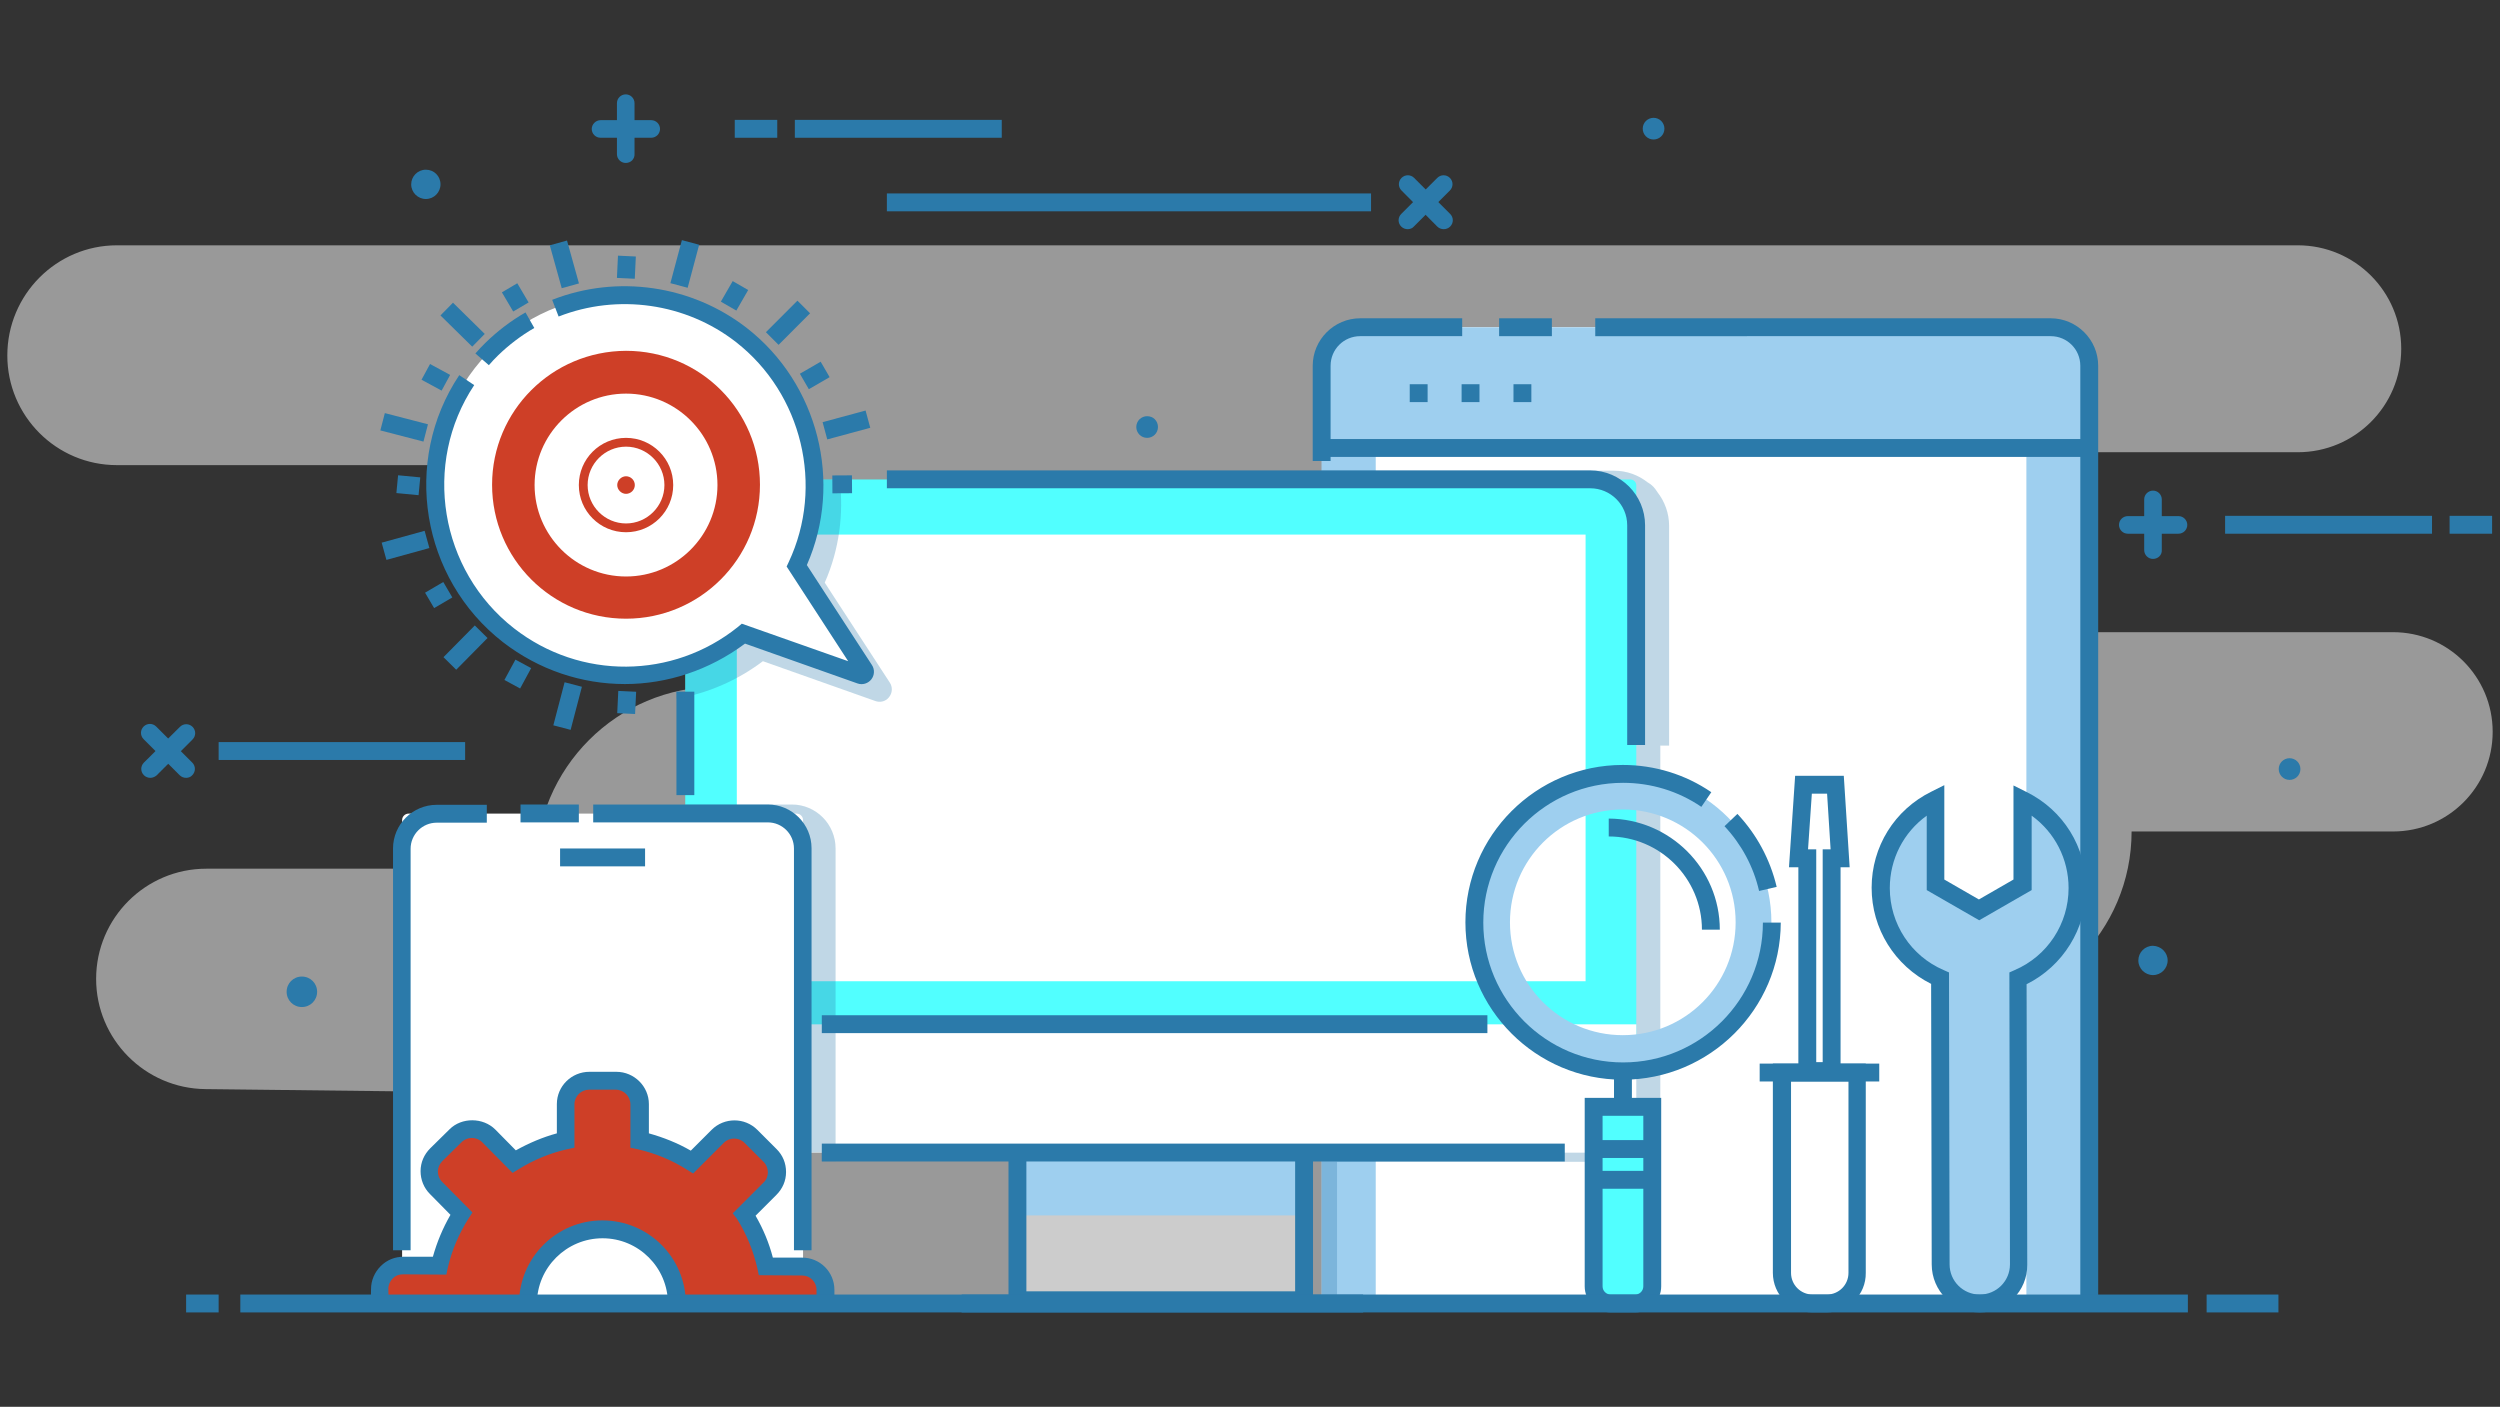 <?xml version="1.0" encoding="UTF-8"?>
<!-- Generator: Adobe Illustrator 25.4.1, SVG Export Plug-In . SVG Version: 6.00 Build 0)  -->
<svg xmlns="http://www.w3.org/2000/svg" xmlns:xlink="http://www.w3.org/1999/xlink" version="1.1" id="Layer_1" x="0px" y="0px" viewBox="0 0 853 480" style="enable-background:new 0 0 853 480;" xml:space="preserve">
<rect x="0" y="0" width="853" height="480" fill="#333333" stroke="none"/>
<style type="text/css">
	.st0{opacity:0.5;}
	.st1{fill:#FFFFFF;}
	.st2{fill:#9ECFEF;}
	.st3{fill:#2B7AAA;}
	.st4{opacity:0.5;fill:#FFFFFF;enable-background:new    ;}
	.st5{opacity:0.3;}
	.st6{fill:#51FFFF;}
	.st7{fill:#CE3F27;}
</style>
<g id="XMLID_10_" class="st0">
	<path class="st1" d="M39.9,83.7H784c19.5,0,35.3,15.8,35.3,35.3l0,0c0,19.5-15.8,35.3-35.3,35.3H638.6c-17,0-30.7,13.8-30.7,30.7   l0,0c0,17,13.8,30.7,30.7,30.7h177.9c18.8,0,34,15.2,34,34l0,0c0,18.8-15.2,34-34,34h-89.2l0,0c0,34-27.6,61.5-61.5,61.5l0,0   c-15,0-27.2,12.2-27.2,27.2v72.4H248.1v-6c0-36.2-29.1-65.6-65.3-65.9l-112.7-1.3c-20.6-0.2-37.3-17-37.3-37.6l0,0   c0-20.8,16.9-37.6,37.6-37.6h112.4l0,0c0-34.3,27.8-62.1,62.1-62.1h5.3c20.9,0,37.8-16.9,37.8-37.8l0,0c0-20.9-16.9-37.8-37.8-37.8   H39.9c-20.7,0-37.4-16.8-37.4-37.4l0,0C2.5,100.5,19.3,83.7,39.9,83.7z"></path>
</g>
<g id="XMLID_110_">
	<g id="XMLID_117_">
		<g id="XMLID_132_">
			<path class="st2" d="M712.8,444.6V127.3c0-8.6-7-15.6-15.6-15.6H466.5c-8.6,0-15.6,7-15.6,15.6v317.3L712.8,444.6z"></path>
		</g>
		<g id="XMLID_131_">
			<path class="st1" d="M691.4,444.6V127.3c0-8.6-5.9-15.6-13.2-15.6H482.6c-7.3,0-13.2,7-13.2,15.6v317.3L691.4,444.6z"></path>
		</g>
		<g id="XMLID_130_">
			<path class="st2" d="M450.9,152.1v-27.3c0-7.2,5.9-13.1,13.1-13.1h235.6c7.2,0,13.1,5.9,13.1,13.1v27.3H450.9z"></path>
		</g>
		<g id="XMLID_129_">
			<path id="XMLID_1050_" class="st3" d="M454,157.3h-6.1v-32.5c0-8.9,7.3-16.2,16.2-16.2h34.8v6.1h-34.8c-5.6,0-10.1,4.5-10.1,10.1     V157.3z"></path>
		</g>
		<g id="XMLID_128_">
			<path id="XMLID_1049_" class="st3" d="M715.9,444.8h-6.1v-320c0-5.6-4.5-10.1-10.1-10.1H544.3v-6.1h155.4     c8.9,0,16.2,7.3,16.2,16.2L715.9,444.8L715.9,444.8z"></path>
		</g>
		<g id="XMLID_127_">
			<rect id="XMLID_1048_" x="511.5" y="108.6" class="st3" width="18" height="6.1"></rect>
		</g>
		<g id="XMLID_126_">
			<rect id="XMLID_1047_" x="450.9" y="149.8" class="st3" width="261.9" height="6.1"></rect>
		</g>
		<g id="XMLID_125_">
			<rect id="XMLID_1046_" x="481" y="131.1" class="st3" width="6.1" height="6.1"></rect>
		</g>
		<g id="XMLID_124_">
			<rect id="XMLID_1045_" x="498.7" y="131.1" class="st3" width="6.1" height="6.1"></rect>
		</g>
		<g id="XMLID_53_">
			<rect id="XMLID_1044_" x="516.4" y="131.1" class="st3" width="6.1" height="6.1"></rect>
		</g>
		<g id="XMLID_122_">
			<rect x="486" y="183.1" class="st4" width="191.7" height="75.6"></rect>
		</g>
		<g id="XMLID_121_">
			<rect x="486" y="306.7" class="st4" width="58.3" height="75.6"></rect>
		</g>
		<g id="XMLID_120_">
			<rect x="552.7" y="306.7" class="st4" width="58.3" height="75.6"></rect>
		</g>
		<g id="XMLID_119_">
			<rect x="619.5" y="306.7" class="st4" width="58.3" height="75.6"></rect>
		</g>
	</g>
</g>
<g id="XMLID_29_">
	<g id="XMLID_31_">
		<path id="XMLID_1043_" class="st3" d="M743.3,182.1H726c-1.7,0-3-1.4-3-3c0-1.7,1.4-3,3-3h17.3c1.7,0,3,1.4,3,3    C746.3,180.7,745,182.1,743.3,182.1z"></path>
	</g>
	<g id="XMLID_30_">
		<path id="XMLID_1042_" class="st3" d="M734.6,190.7c-1.7,0-3-1.4-3-3v-17.3c0-1.7,1.4-3,3-3c1.7,0,3,1.4,3,3v17.3    C737.7,189.4,736.3,190.7,734.6,190.7z"></path>
	</g>
</g>
<g id="XMLID_16_">
	<g id="XMLID_44_">
		<path id="XMLID_1041_" class="st3" d="M222.2,47h-17.3c-1.7,0-3-1.4-3-3s1.4-3,3-3h17.3c1.7,0,3,1.4,3,3S223.9,47,222.2,47z"></path>
	</g>
	<g id="XMLID_17_">
		<path id="XMLID_1040_" class="st3" d="M213.5,55.6c-1.7,0-3-1.4-3-3V35.2c0-1.7,1.4-3,3-3c1.7,0,3,1.4,3,3v17.3    C216.6,54.3,215.2,55.6,213.5,55.6z"></path>
	</g>
</g>
<g id="XMLID_21_">
	<g id="XMLID_23_">
		<path id="XMLID_1039_" class="st3" d="M480.3,78.2c-0.8,0-1.6-0.3-2.2-0.9c-1.2-1.2-1.2-3.1,0-4.3l12.3-12.3    c1.2-1.2,3.1-1.2,4.3,0c1.2,1.2,1.2,3.1,0,4.3l-12.3,12.3C481.9,77.9,481.1,78.2,480.3,78.2z"></path>
	</g>
	<g id="XMLID_22_">
		<path id="XMLID_1038_" class="st3" d="M492.6,78.2c-0.8,0-1.6-0.3-2.2-0.9L478.2,65c-1.2-1.2-1.2-3.1,0-4.3s3.1-1.2,4.3,0    L494.8,73c1.2,1.2,1.2,3.1,0,4.3C494.2,77.9,493.4,78.2,492.6,78.2z"></path>
	</g>
</g>
<g id="XMLID_7_">
	<g id="XMLID_9_">
		<path id="XMLID_1037_" class="st3" d="M51.3,265.4c-0.8,0-1.6-0.3-2.2-0.9c-1.2-1.2-1.2-3.1,0-4.3L61.4,248c1.2-1.2,3.1-1.2,4.3,0    c1.2,1.2,1.2,3.1,0,4.3l-12.3,12.3C52.8,265.1,52,265.4,51.3,265.4z"></path>
	</g>
	<g id="XMLID_8_">
		<path id="XMLID_1036_" class="st3" d="M63.5,265.4c-0.8,0-1.6-0.3-2.2-0.9L49,252.2c-1.2-1.2-1.2-3.1,0-4.3s3.1-1.2,4.3,0    l12.3,12.3c1.2,1.2,1.2,3.1,0,4.3C65.1,265.1,64.3,265.4,63.5,265.4z"></path>
	</g>
</g>
<g id="XMLID_26_">
	<rect id="XMLID_1035_" x="759.2" y="176" class="st3" width="70.6" height="6.1"></rect>
</g>
<g id="XMLID_3_">
	<rect id="XMLID_1034_" x="74.6" y="253.2" class="st3" width="84.1" height="6.1"></rect>
</g>
<g id="XMLID_123_">
	<rect id="XMLID_1033_" x="302.6" y="66" class="st3" width="165.2" height="6.1"></rect>
</g>
<g id="XMLID_36_">
	<rect id="XMLID_1032_" x="835.8" y="176" class="st3" width="14.5" height="6.1"></rect>
</g>
<g id="XMLID_5_">
	<rect id="XMLID_1031_" x="271.2" y="40.9" class="st3" width="70.6" height="6.1"></rect>
</g>
<g id="XMLID_4_">
	<rect id="XMLID_1030_" x="250.7" y="40.9" class="st3" width="14.5" height="6.1"></rect>
</g>
<g id="XMLID_118_">
	<path id="XMLID_12_" class="st3" d="M108.2,338.4c0,2.9-2.3,5.2-5.2,5.2c-2.9,0-5.2-2.3-5.2-5.2s2.3-5.2,5.2-5.2   C105.9,333.2,108.2,335.5,108.2,338.4z"></path>
</g>
<g id="XMLID_11_">
	<path id="XMLID_13_" class="st3" d="M395.1,145.7c0,2.1-1.7,3.7-3.7,3.7c-2.1,0-3.7-1.7-3.7-3.7c0-2.1,1.7-3.7,3.7-3.7   C393.5,142,395.1,143.6,395.1,145.7z"></path>
</g>
<g id="XMLID_303_">
	<path id="XMLID_15_" class="st3" d="M567.9,43.9c0,2.1-1.7,3.7-3.7,3.7c-2.1,0-3.7-1.7-3.7-3.7c0-2.1,1.7-3.7,3.7-3.7   C566.3,40.2,567.9,41.9,567.9,43.9z"></path>
</g>
<g id="XMLID_14_">
	<path id="XMLID_18_" class="st3" d="M784.9,262.4c0,2.1-1.7,3.7-3.7,3.7c-2.1,0-3.7-1.7-3.7-3.7c0-2.1,1.7-3.7,3.7-3.7   C783.2,258.7,784.9,260.3,784.9,262.4z"></path>
</g>
<g id="XMLID_19_">
	<path id="XMLID_20_" class="st3" d="M150.3,62.9c0,2.7-2.2,5-5,5c-2.7,0-5-2.2-5-5c0-2.7,2.2-5,5-5S150.3,60.1,150.3,62.9z"></path>
</g>
<g id="XMLID_24_">
	<path id="XMLID_25_" class="st3" d="M739.6,327.7c0,2.7-2.2,5-5,5c-2.7,0-5-2.2-5-5c0-2.7,2.2-5,5-5   C737.4,322.8,739.6,325,739.6,327.7z"></path>
</g>
<g id="XMLID_295_" class="st5">
	<path id="XMLID_1010_" class="st3" d="M562.2,164.6c-3.2-2.5-7.1-4-11.5-4H451v284.1h18.5h3.9v-2.9h-17.2v-45.4h86v-3h16.2   c4.5,0,8.1-3.6,8.1-8.1v-28.6v-7.1v-95.2h3v-75c0-4.3-1.5-8.3-4-11.5C564.6,166.4,563.5,165.3,562.2,164.6z"></path>
</g>
<g id="XMLID_27_">
	<g id="XMLID_701_">
		<path class="st6" d="M558.3,356.6H233.8v-191c0-1.1,0.9-2,2-2h320.5c1.1,0,2,0.9,2,2V356.6z"></path>
	</g>
	<g id="XMLID_205_">
		<rect id="XMLID_1028_" x="230.8" y="236" class="st3" width="6.1" height="35.3"></rect>
	</g>
	<g id="XMLID_197_">
		<path id="XMLID_1027_" class="st3" d="M561.3,254.2h-6.1v-75c0-7-5.7-12.6-12.6-12.6h-240v-6.1h240c10.3,0,18.7,8.4,18.7,18.7    L561.3,254.2L561.3,254.2z"></path>
	</g>
	<g id="XMLID_697_">
		<rect id="XMLID_1187_" x="251.4" y="182.4" class="st1" width="289.6" height="152.4"></rect>
	</g>
	<g id="XMLID_684_">
		<rect id="XMLID_1186_" x="347.2" y="385.8" class="st4" width="97.8" height="57.9"></rect>
	</g>
	<g id="XMLID_683_">
		<rect id="XMLID_1185_" x="347.2" y="385.8" class="st2" width="97.8" height="28.9"></rect>
	</g>
	<g id="XMLID_682_">
		<path id="XMLID_1024_" class="st3" d="M448,446.7H344.1v-64H448V446.7z M350.2,440.6h91.7v-51.8h-91.7V440.6z"></path>
	</g>
	<g id="XMLID_681_">
		<path class="st1" d="M558.3,349.5H233.8v41.8c0,1.1,0.9,2,2,2h320.5c1.1,0,2-0.9,2-2V349.5z"></path>
	</g>
	<g id="XMLID_222_">
		<rect id="XMLID_1023_" x="280.4" y="390.2" class="st3" width="253.5" height="6.1"></rect>
	</g>
	<g id="XMLID_219_">
		<rect id="XMLID_1022_" x="280.4" y="346.4" class="st3" width="227.1" height="6.1"></rect>
	</g>
	<g id="XMLID_679_">
		<rect id="XMLID_1021_" x="328.1" y="441.7" class="st3" width="137" height="6.1"></rect>
	</g>
</g>
<g id="XMLID_50_">
	<g id="XMLID_60_">
		<rect id="XMLID_1184_" x="616.7" y="291.6" class="st4" width="8.3" height="73.8"></rect>
	</g>
	<g id="XMLID_59_">
		<path id="XMLID_1183_" class="st1" d="M631.1,444.8h-20.5c-1.4,0-2.6-1.1-2.6-2.6V366h25.6v76.2    C633.6,443.6,632.5,444.8,631.1,444.8z"></path>
	</g>
	<g id="XMLID_57_">
		<path id="XMLID_1018_" class="st3" d="M623.2,447.8h-4.8c-7.4,0-13.5-6-13.5-13.5v-71.4h31.7v71.4    C636.7,441.8,630.6,447.8,623.2,447.8z M611.1,369v65.3c0,4.1,3.3,7.4,7.4,7.4h4.8c4.1,0,7.4-3.3,7.4-7.4V369H611.1z"></path>
	</g>
	<g id="XMLID_56_">
		<rect id="XMLID_1017_" x="600.4" y="362.9" class="st3" width="40.8" height="6.1"></rect>
	</g>
	<g id="XMLID_54_">
		<polygon class="st4" points="627.9,292.8 613.7,292.8 615.4,267.7 626.3,267.7   "></polygon>
	</g>
	<g id="XMLID_51_">
		<path id="XMLID_1014_" class="st3" d="M628,368.5h-14.4v-72.6h-3.2l2.1-31.2h16.6l2,31.2H628V368.5z M619.7,362.4h2.2v-72.6h2.7    l-1.2-19h-5.2l-1.3,19h2.8V362.4z"></path>
	</g>
</g>
<g id="XMLID_45_">
	<g id="XMLID_49_">
		<path class="st2" d="M708.9,303c0-13.2-7.6-24.6-18.7-30.1v29l-14.9,8.6l-14.9-8.6v-29c-11.1,5.5-18.7,16.9-18.7,30.1    c0,13.8,8.3,25.7,20.3,30.8l0.2,97.6c0,7.4,6,13.3,13.3,13.3c7.4,0,13.3-6,13.3-13.3l-0.2-97.6C700.5,328.7,708.9,316.8,708.9,303    z"></path>
	</g>
	<g id="XMLID_48_">
		<path id="XMLID_1011_" class="st3" d="M675.5,447.8c-9,0-16.4-7.3-16.4-16.4l-0.2-95.7c-12.4-6.2-20.3-18.8-20.3-32.8    s7.8-26.6,20.4-32.8l4.4-2.2v32.2l11.8,6.8l11.8-6.8V268l4.4,2.2c12.6,6.2,20.4,18.8,20.4,32.8c0,13.9-7.9,26.6-20.3,32.8    l0.2,95.7C691.8,440.5,684.5,447.8,675.5,447.8z M657.4,278.3c-7.9,5.7-12.6,14.8-12.6,24.7c0,12.2,7.2,23.2,18.4,28l1.8,0.8    l0.2,99.6c0,5.7,4.6,10.3,10.3,10.3s10.3-4.6,10.3-10.3l-0.2-99.6l1.8-0.8c11.2-4.8,18.4-15.8,18.4-28c0-9.9-4.7-19-12.6-24.7    v25.4L675.3,314l-17.9-10.3V278.3z"></path>
	</g>
</g>
<g id="XMLID_301_" class="st5">
	<path id="XMLID_32_" class="st3" d="M270.2,274.5h-36.4v74.9v7.1v28.6c0,4.5,3.6,8.1,8.1,8.1h38.5v3h4.7V289.5   C285.1,281.2,278.4,274.5,270.2,274.5z"></path>
</g>
<g id="XMLID_35_">
	<path id="XMLID_1182_" class="st1" d="M137.2,444.8H274v-165c0-1.2-1-2.2-2.2-2.2H139.4c-1.2,0-2.2,1-2.2,2.2V444.8z"></path>
</g>
<g id="XMLID_34_">
	<path id="XMLID_1006_" class="st3" d="M140.2,426.6h-6.1V289.5c0-8.2,6.7-14.9,14.9-14.9h17.1v6.1H149c-4.9,0-8.9,4-8.9,8.9v137   H140.2z"></path>
</g>
<g id="XMLID_33_">
	<rect id="XMLID_1005_" x="177.6" y="274.5" class="st3" width="19.9" height="6.1"></rect>
</g>
<g id="XMLID_340_">
	<path id="XMLID_877_" class="st3" d="M277,426.6h-6.1V289.5c0-4.9-4-8.9-8.9-8.9h-59.6v-6.1H262c8.2,0,14.9,6.7,14.9,14.9v137.2   H277z"></path>
</g>
<g id="XMLID_339_">
	<rect x="148.5" y="302.7" class="st4" width="114.2" height="142.1"></rect>
</g>
<g id="XMLID_37_">
	<rect id="XMLID_38_" x="191.1" y="289.5" class="st3" width="29" height="6.1"></rect>
</g>
<g id="XMLID_39_">
	<path id="XMLID_40_" class="st7" d="M281.6,444.8v-4.5c0-4.4-3.6-8-8-8h-12.4c-1.5-6.4-4-12.4-7.4-17.8l8.8-8.8   c3.1-3.1,3.2-8.2,0-11.3l-6.6-6.6c-3.1-3.1-8.2-3.1-11.3,0l-8.8,8.8c-5.4-3.4-11.4-5.9-17.8-7.4v-12.4c0-4.4-3.6-8-8-8H201   c-4.4,0-8,3.6-8,8v12.4c-6.3,1.4-12.2,3.9-17.6,7.2l-8.7-8.8c-3.1-3.1-8.2-3.2-11.3-0.1l-6.6,6.5c-3.1,3.1-3.2,8.2-0.1,11.3   l8.7,8.8c-3.4,5.4-6,11.4-7.5,17.8l-12.4-0.1c-4.4,0-8,3.6-8,8l-0.1,4.9h50.7c0-14,11.4-25.3,25.4-25.3s25.4,11.3,25.4,25.3h50.7   V444.8z"></path>
</g>
<g id="XMLID_42_">
	<path id="XMLID_1007_" class="st3" d="M132.6,444.8l-6.1-0.1l0.1-4.9c0-2.9,1.2-5.7,3.3-7.8c2.1-2.1,4.8-3.2,7.8-3.2h10   c1.4-5,3.4-9.8,6-14.3l-7-7.1c-2.1-2.1-3.2-4.9-3.2-7.8c0-3,1.2-5.7,3.3-7.8l6.6-6.5c4.1-4.1,11.4-4.1,15.6,0.1l7,7.1   c4.5-2.5,9.2-4.5,14-5.8v-10c0-6.1,5-11,11.1-11h9.2c6.1,0,11.1,5,11.1,11v10c5,1.4,9.8,3.3,14.3,5.9l7.1-7.1   c4.3-4.3,11.3-4.3,15.6,0l6.6,6.6c2.1,2.1,3.2,4.8,3.2,7.8s-1.2,5.7-3.3,7.8l-7.1,7.1c2.6,4.5,4.6,9.3,5.9,14.3h10   c6.1,0,11,4.9,11,11v4.5h-6.1v-4.5c0-2.7-2.2-4.9-4.9-4.9l-14.8-0.1l-0.5-2.4c-1.4-6-3.7-11.7-7-16.9L250,414l10.5-10.5   c1-0.9,1.5-2.2,1.5-3.5s-0.5-2.6-1.4-3.5l-6.6-6.6c-1.9-1.9-5.1-1.9-7,0l-10.5,10.5l-2.1-1.3c-5.2-3.3-10.8-5.6-16.9-7l-2.4-0.5   v-14.8c0-2.7-2.2-5-5-5H201c-2.7,0-5,2.2-5,5v14.8l-2.4,0.5c-5.8,1.3-11.4,3.6-16.6,6.8l-2.1,1.3l-10.4-10.5c-1.9-1.9-5.1-1.9-7,0   l-6.6,6.5c-0.9,0.9-1.5,2.2-1.5,3.5s0.5,2.6,1.4,3.5l10.4,10.5l-1.3,2c-3.3,5.2-5.7,10.8-7.1,16.8l-0.5,2.4l-14.8-0.1   c-1.5,0-2.6,0.5-3.5,1.4s-1.5,2.2-1.5,3.5L132.6,444.8z M234,444.8h-6.1c0-12.3-10-22.3-22.3-22.3s-22.4,10-22.4,22.3h-6.1   c0-15.7,12.8-28.4,28.4-28.4C221.3,416.4,234,429.1,234,444.8z"></path>
</g>
<g id="XMLID_43_">
	<g id="XMLID_767_">
		<rect id="XMLID_1004_" x="550.7" y="362.8" class="st3" width="6.1" height="21"></rect>
	</g>
	<g id="XMLID_764_">
		<path id="XMLID_58_" class="st2" d="M553.7,264c-28,0-50.7,22.7-50.7,50.7s22.7,50.7,50.7,50.7s50.7-22.7,50.7-50.7    S581.7,264,553.7,264z M553.7,353.2c-21.3,0-38.5-17.2-38.5-38.5s17.2-38.5,38.5-38.5s38.5,17.2,38.5,38.5S575,353.2,553.7,353.2z    "></path>
	</g>
	<g id="XMLID_114_">
		<path id="XMLID_987_" class="st3" d="M553.7,368.4c-29.6,0-53.7-24.1-53.7-53.7s24.1-53.7,53.7-53.7c10.8,0,21.3,3.2,30.2,9.3    l-3.4,5c-7.9-5.4-17.2-8.2-26.7-8.2c-26.3,0-47.7,21.4-47.7,47.7c0,26.3,21.4,47.7,47.7,47.7s47.7-21.4,47.7-47.7h6.1    C607.5,344.3,583.4,368.4,553.7,368.4z"></path>
	</g>
	<g id="XMLID_113_">
		<path id="XMLID_986_" class="st3" d="M600.2,304c-1.9-8.3-6-15.9-11.8-22.1l4.4-4.2c6.6,7,11.2,15.6,13.4,24.9L600.2,304z"></path>
	</g>
	<g id="XMLID_762_">
		<path id="XMLID_985_" class="st3" d="M586.8,317.2h-6.1c0-17.5-14.3-31.8-31.8-31.8v-6.1C569.8,279.4,586.8,296.4,586.8,317.2z"></path>
	</g>
	<g id="XMLID_761_">
		<path class="st6" d="M543.7,377.6v61.3c0,3.2,2.6,5.9,5.9,5.9h8.3c3.2,0,5.9-2.6,5.9-5.9v-61.3H543.7z"></path>
	</g>
	<g id="XMLID_55_">
		<path id="XMLID_982_" class="st3" d="M557.9,447.8h-8.3c-4.9,0-8.9-4-8.9-8.9v-64.3h26.1v64.3    C566.8,443.8,562.8,447.8,557.9,447.8z M546.8,380.7v58.2c0,1.6,1.3,2.8,2.8,2.8h8.3c1.6,0,2.8-1.3,2.8-2.8v-58.2H546.8z"></path>
	</g>
	<g id="XMLID_758_">
		<rect id="XMLID_980_" x="543.2" y="389" class="st3" width="21" height="6.1"></rect>
	</g>
	<g id="XMLID_61_">
		<rect id="XMLID_979_" x="543.2" y="399.5" class="st3" width="21" height="6.1"></rect>
	</g>
</g>
<g id="XMLID_198_" class="st5">
	<g id="XMLID_289_">
		<path id="XMLID_64_" class="st3" d="M298.7,239.2c1.7,0.6,3.6,0.1,4.7-1.4c1.1-1.4,1.2-3.4,0.2-4.9l-22.2-34.1    c5-11.3,6.5-23.5,5.1-35.2h-44.7c-4.4,0-8,3.6-8,8V236h-3v2.4c10.5-1.8,20.6-6.1,29.5-12.8L298.7,239.2z"></path>
	</g>
</g>
<g id="XMLID_88_">
	<path class="st1" d="M173.4,216.6c-28.3-22-33.4-62.7-11.4-91s62.7-33.4,91-11.4c24.4,19,31.6,51.9,18.9,78.8l23.1,35.5   c0.6,0.9-0.3,2.1-1.4,1.7l-40-14.1C230.7,234.4,197.6,235.4,173.4,216.6z"></path>
</g>
<g id="XMLID_83_">
	<path id="XMLID_978_" class="st3" d="M213.2,233.4c-14.7,0-29.3-4.8-41.6-14.3c-27.9-21.7-34.5-61.7-14.9-91.1l5.1,3.4   c-17.8,26.8-11.8,63.2,13.6,83c22.6,17.6,54.1,17.4,76.4-0.5l1.3-1.1l36.3,12.8l-21-32.3l0.7-1.5c12.2-25.9,4.6-57.5-18-75.1   c-17.1-13.3-40.3-16.6-60.5-8.7l-2.2-5.7c22.2-8.7,47.6-5,66.4,9.6c24.4,19,32.9,52.7,20.5,80.9l22.2,34.1c1,1.5,0.9,3.5-0.2,4.9   s-3,2-4.7,1.4l-38.4-13.6C242,228.7,227.6,233.4,213.2,233.4z"></path>
</g>
<g id="XMLID_78_">
	<path id="XMLID_977_" class="st3" d="M166.8,124.6l-4.6-4c1.1-1.3,2.3-2.5,3.5-3.7c4.1-4,8.7-7.5,13.6-10.3l3,5.3   c-4.5,2.6-8.7,5.8-12.4,9.4C168.9,122.3,167.8,123.4,166.8,124.6z"></path>
</g>
<g id="XMLID_77_">
	<path class="st7" d="M167.9,165.4c0,25.2,20.4,45.7,45.7,45.7c25.2,0,45.7-20.4,45.7-45.7s-20.4-45.7-45.7-45.7   C188.3,119.8,167.9,140.2,167.9,165.4z"></path>
</g>
<g id="XMLID_160_">
	
		<rect id="XMLID_976_" x="209.9" y="88.1" transform="matrix(4.753835e-02 -0.999 0.999 4.753835e-02 112.502 300.325)" class="st3" width="7.6" height="6.1"></rect>
</g>
<g id="XMLID_63_">
	
		<rect id="XMLID_975_" x="226.1" y="87" transform="matrix(0.258 -0.966 0.966 0.258 86.363 292.584)" class="st3" width="15.2" height="6.1"></rect>
</g>
<g id="XMLID_165_">
	
		<rect id="XMLID_974_" x="246.7" y="97.8" transform="matrix(0.499 -0.866 0.866 0.499 38.156 267.766)" class="st3" width="8.1" height="6.1"></rect>
</g>
<g id="XMLID_168_">
	
		<rect id="XMLID_973_" x="261.1" y="107.1" transform="matrix(0.707 -0.708 0.708 0.707 0.906 222.489)" class="st3" width="15.2" height="6.1"></rect>
</g>
<g id="XMLID_194_">
	
		<rect id="XMLID_972_" x="274" y="125" transform="matrix(0.865 -0.501 0.501 0.865 -26.719 156.668)" class="st3" width="8.2" height="6.1"></rect>
</g>
<g id="XMLID_195_">
	
		<rect id="XMLID_971_" x="281.3" y="142" transform="matrix(0.965 -0.261 0.261 0.965 -27.847 80.43)" class="st3" width="15.2" height="6.1"></rect>
</g>
<g id="XMLID_196_">
	
		<rect id="XMLID_970_" x="284" y="162.2" transform="matrix(1 -5.866465e-03 5.866465e-03 1 -0.965 1.689)" class="st3" width="6.7" height="6.1"></rect>
</g>
<g id="XMLID_225_">
	
		<rect id="XMLID_969_" x="210" y="236.7" transform="matrix(4.753835e-02 -0.999 0.999 4.753835e-02 -35.849 441.869)" class="st3" width="7.6" height="6.1"></rect>
</g>
<g id="XMLID_228_">
	
		<rect id="XMLID_968_" x="186.2" y="237.9" transform="matrix(0.253 -0.967 0.967 0.253 -88.36 367.348)" class="st3" width="15.2" height="6.1"></rect>
</g>
<g id="XMLID_273_">
	
		<rect id="XMLID_967_" x="172.9" y="227" transform="matrix(0.476 -0.879 0.879 0.476 -109.727 275.935)" class="st3" width="7.9" height="6.1"></rect>
</g>
<g id="XMLID_274_">
	
		<rect id="XMLID_965_" x="151.1" y="217.9" transform="matrix(0.703 -0.712 0.712 0.703 -110.053 178.627)" class="st3" width="15.2" height="6.1"></rect>
</g>
<g id="XMLID_275_">
	
		<rect id="XMLID_964_" x="146" y="199.9" transform="matrix(0.863 -0.506 0.506 0.863 -82.115 103.583)" class="st3" width="7.2" height="6.1"></rect>
</g>
<g id="XMLID_276_">
	
		<rect id="XMLID_963_" x="130.7" y="183.1" transform="matrix(0.964 -0.266 0.266 0.964 -44.472 43.416)" class="st3" width="15.2" height="6.1"></rect>
</g>
<g id="XMLID_277_">
	
		<rect id="XMLID_962_" x="136.2" y="161.8" transform="matrix(9.504496e-02 -0.996 0.996 9.504496e-02 -38.851 288.513)" class="st3" width="6.1" height="7.6"></rect>
</g>
<g id="XMLID_280_">
	
		<rect id="XMLID_961_" x="134.9" y="138.2" transform="matrix(0.251 -0.968 0.968 0.251 -37.864 242.754)" class="st3" width="6.1" height="15.2"></rect>
</g>
<g id="XMLID_281_">
	
		<rect id="XMLID_960_" x="145.7" y="124.9" transform="matrix(0.477 -0.879 0.879 0.477 -35.464 198.054)" class="st3" width="6.1" height="7.8"></rect>
</g>
<g id="XMLID_283_">
	
		<rect id="XMLID_959_" x="154.8" y="103.1" transform="matrix(0.701 -0.713 0.713 0.701 -31.743 145.726)" class="st3" width="6.1" height="15.2"></rect>
</g>
<g id="XMLID_284_">
	
		<rect id="XMLID_958_" x="172.8" y="97.7" transform="matrix(0.861 -0.508 0.508 0.861 -27.168 103.41)" class="st3" width="6.1" height="7.6"></rect>
</g>
<g id="XMLID_286_">
	
		<rect id="XMLID_957_" x="189.6" y="82.6" transform="matrix(0.963 -0.268 0.268 0.963 -17.13 54.971)" class="st3" width="6.1" height="15.2"></rect>
</g>
<g id="XMLID_481_">
	<g id="XMLID_67_">
		<rect id="XMLID_956_" x="63.5" y="441.7" class="st3" width="11.1" height="6.1"></rect>
	</g>
	<g id="XMLID_68_">
		<rect id="XMLID_955_" x="752.9" y="441.7" class="st3" width="24.5" height="6.1"></rect>
	</g>
	<g id="XMLID_69_">
		<rect id="XMLID_954_" x="82" y="441.7" class="st3" width="664.5" height="6.1"></rect>
	</g>
</g>
<g>
	<path class="st1" d="M244.8,165.5c0,17.2-14,31.2-31.2,31.2s-31.2-14-31.2-31.2s14-31.2,31.2-31.2S244.8,148.3,244.8,165.5z    M229.7,165.5c0-8.9-7.2-16.1-16.1-16.1s-16.1,7.2-16.1,16.1s7.2,16.1,16.1,16.1S229.7,174.4,229.7,165.5z M226.7,165.5   c0,7.2-5.9,13.1-13.1,13.1s-13.1-5.9-13.1-13.1s5.9-13.1,13.1-13.1S226.7,158.3,226.7,165.5z M216.6,165.5c0-1.7-1.4-3-3-3   s-3,1.4-3,3s1.4,3,3,3S216.6,167.2,216.6,165.5z"></path>
</g>
</svg>

